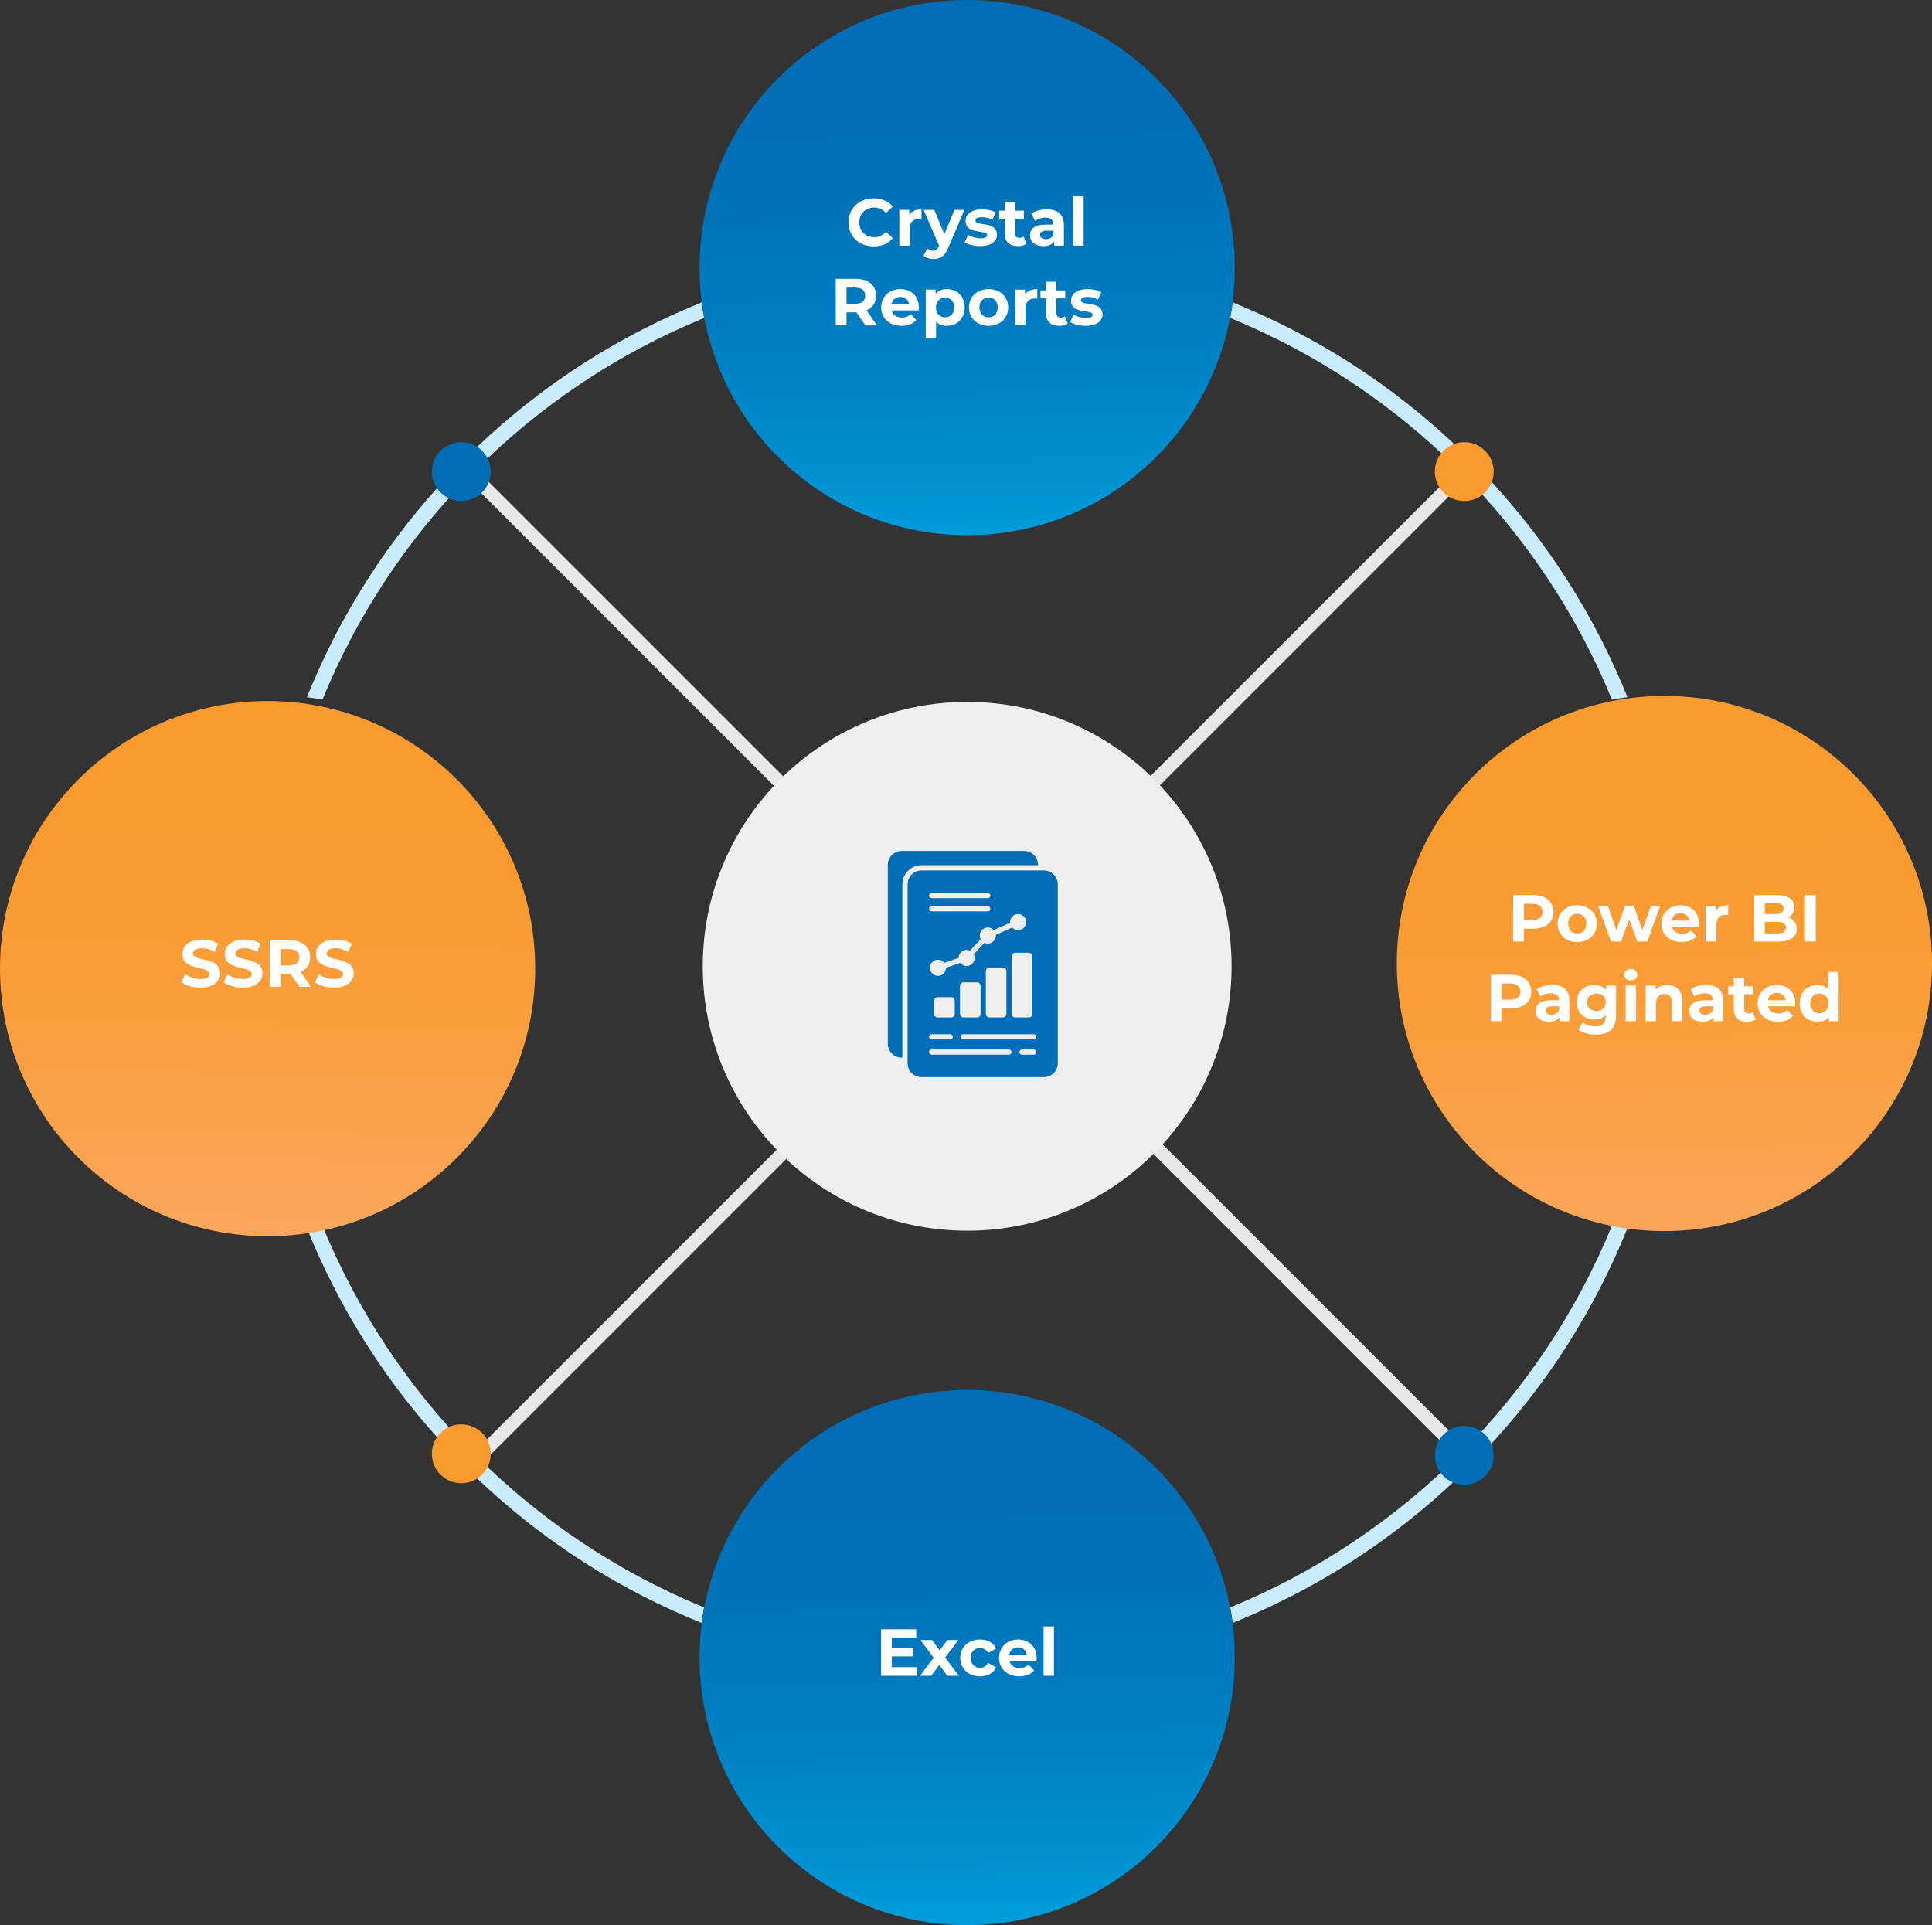 <svg xmlns="http://www.w3.org/2000/svg" xmlns:xlink="http://www.w3.org/1999/xlink" id="Layer_2" viewBox="0 0 1454.34 1449.21"><rect x="0" y="0" width="1454.34" height="1449.21" fill="#333333" stroke="none"/><defs><style>      .cls-1 {        fill: url(#linear-gradient-2);      }      .cls-2 {        fill: #fff;      }      .cls-3 {        fill: #fb9a2d;      }      .cls-4 {        fill: url(#linear-gradient-4);      }      .cls-5 {        fill: url(#linear-gradient-3);      }      .cls-6 {        fill: #006db6;      }      .cls-7 {        fill: #efefef;      }      .cls-8 {        fill: none;        stroke: #e8e8e8;        stroke-miterlimit: 10;        stroke-width: 10px;      }      .cls-9 {        fill: #caecff;      }      .cls-10 {        fill: url(#linear-gradient);      }    </style><linearGradient id="linear-gradient" x1="725.12" y1="1043.76" x2="730.92" y2="1446.6" gradientUnits="userSpaceOnUse"><stop offset="0" stop-color="#006db6"></stop><stop offset=".3" stop-color="#0070b8"></stop><stop offset=".58" stop-color="#007bc1"></stop><stop offset=".85" stop-color="#008ed0"></stop><stop offset="1" stop-color="#009cdb"></stop></linearGradient><linearGradient id="linear-gradient-2" x1="1249.6" y1="529.78" x2="1256.55" y2="940.79" gradientUnits="userSpaceOnUse"><stop offset="0" stop-color="#fb9a2d"></stop><stop offset=".3" stop-color="#fa9a30"></stop><stop offset=".58" stop-color="#fa9e3b"></stop><stop offset=".84" stop-color="#f9a34e"></stop><stop offset=".99" stop-color="#f9a75d"></stop></linearGradient><linearGradient id="linear-gradient-3" x1="724.09" y1="3.41" x2="732.15" y2="406.21" xlink:href="#linear-gradient"></linearGradient><linearGradient id="linear-gradient-4" x1="205.24" y1="524.45" x2="197.76" y2="927.26" xlink:href="#linear-gradient-2"></linearGradient></defs><g id="Layer_1-2" data-name="Layer_1"><g><line class="cls-8" x1="867.91" y1="589.34" x2="1109.01" y2="348.24"></line><line class="cls-8" x1="352" y1="1105.25" x2="593.12" y2="864.13"></line><line class="cls-8" x1="869.35" y1="862.66" x2="1115.87" y2="1109.18"></line><line class="cls-8" x1="346.73" y1="348.61" x2="590.31" y2="592.18"></line><circle class="cls-7" cx="728.05" cy="727.42" r="199.04"></circle><path class="cls-9" d="M1213.39,922.72c-53.25,130.01-157.29,234.05-287.3,287.29.72,3.86,1.33,7.76,1.82,11.7,2.88-1.15,5.75-2.34,8.61-3.55,63.77-26.97,121.05-65.59,170.23-114.77,49.18-49.18,87.8-106.46,114.77-170.24,1.21-2.86,2.39-5.73,3.55-8.61-3.93-.5-7.83-1.1-11.69-1.82Z"></path><path class="cls-9" d="M1221.53,516.22c-26.97-63.78-65.59-121.05-114.77-170.24-49.18-49.18-106.46-87.8-170.23-114.77-2.87-1.21-5.73-2.4-8.61-3.55-.49,3.94-1.1,7.83-1.82,11.7,130.02,53.25,234.05,157.28,287.3,287.29,3.86-.72,7.76-1.33,11.69-1.82-1.16-2.88-2.34-5.75-3.55-8.61Z"></path><path class="cls-9" d="M519.59,231.21c-63.77,26.98-121.05,65.59-170.24,114.77-49.18,49.18-87.8,106.46-114.77,170.24-1.21,2.86-2.39,5.73-3.55,8.61,3.94.49,7.83,1.1,11.7,1.82,53.25-130.02,157.28-234.05,287.3-287.29-.72-3.86-1.33-7.76-1.82-11.7-2.88,1.15-5.75,2.34-8.61,3.55Z"></path><path class="cls-9" d="M242.73,922.72c-3.86.72-7.76,1.33-11.7,1.82,1.16,2.88,2.35,5.75,3.55,8.61,26.97,63.78,65.59,121.05,114.77,170.24,49.18,49.18,106.46,87.8,170.24,114.77,2.86,1.21,5.73,2.4,8.61,3.55.49-3.94,1.1-7.83,1.82-11.7-130.02-53.25-234.05-157.28-287.3-287.29Z"></path><circle class="cls-10" cx="728.05" cy="1247.77" r="201.44"></circle><circle class="cls-1" cx="1252.91" cy="725.31" r="201.44"></circle><circle class="cls-5" cx="728.05" cy="201.44" r="201.44"></circle><circle class="cls-4" cx="201.44" cy="729.17" r="201.44"></circle><g><path class="cls-2" d="M136.62,739.44l2.75-6.1c2.95,2.15,7.35,3.65,11.55,3.65,4.8,0,6.75-1.6,6.75-3.75,0-6.55-20.35-2.05-20.35-15.05,0-5.95,4.8-10.9,14.75-10.9,4.4,0,8.9,1.05,12.15,3.1l-2.5,6.15c-3.25-1.85-6.6-2.75-9.7-2.75-4.8,0-6.65,1.8-6.65,4,0,6.45,20.35,2,20.35,14.85,0,5.85-4.85,10.85-14.85,10.85-5.55,0-11.15-1.65-14.25-4.05Z"></path><path class="cls-2" d="M168.51,739.44l2.75-6.1c2.95,2.15,7.35,3.65,11.55,3.65,4.8,0,6.75-1.6,6.75-3.75,0-6.55-20.35-2.05-20.35-15.05,0-5.95,4.8-10.9,14.75-10.9,4.4,0,8.9,1.05,12.15,3.1l-2.5,6.15c-3.25-1.85-6.6-2.75-9.7-2.75-4.8,0-6.65,1.8-6.65,4,0,6.45,20.35,2,20.35,14.85,0,5.85-4.85,10.85-14.85,10.85-5.55,0-11.15-1.65-14.25-4.05Z"></path><path class="cls-2" d="M225.46,742.89l-6.75-9.75h-7.45v9.75h-8.1v-35h15.15c9.35,0,15.2,4.85,15.2,12.7,0,5.25-2.65,9.1-7.2,11.05l7.85,11.25h-8.7ZM217.87,714.49h-6.6v12.2h6.6c4.95,0,7.45-2.3,7.45-6.1s-2.5-6.1-7.45-6.1Z"></path><path class="cls-2" d="M237.16,739.44l2.75-6.1c2.95,2.15,7.35,3.65,11.55,3.65,4.8,0,6.75-1.6,6.75-3.75,0-6.55-20.35-2.05-20.35-15.05,0-5.95,4.8-10.9,14.75-10.9,4.4,0,8.9,1.05,12.15,3.1l-2.5,6.15c-3.25-1.85-6.6-2.75-9.7-2.75-4.8,0-6.65,1.8-6.65,4,0,6.45,20.35,2,20.35,14.85,0,5.85-4.85,10.85-14.85,10.85-5.55,0-11.15-1.65-14.25-4.05Z"></path></g><g><path class="cls-2" d="M638.68,167.4c0-10.55,8.1-18.1,19-18.1,6.05,0,11.1,2.2,14.4,6.2l-5.2,4.8c-2.35-2.7-5.3-4.1-8.8-4.1-6.55,0-11.2,4.6-11.2,11.2s4.65,11.2,11.2,11.2c3.5,0,6.45-1.4,8.8-4.15l5.2,4.8c-3.3,4.05-8.35,6.25-14.45,6.25-10.85,0-18.95-7.55-18.95-18.1Z"></path><path class="cls-2" d="M693.68,157.6v7.2c-.65-.05-1.15-.1-1.75-.1-4.3,0-7.15,2.35-7.15,7.5v12.7h-7.8v-26.9h7.45v3.55c1.9-2.6,5.1-3.95,9.25-3.95Z"></path><path class="cls-2" d="M725.98,158l-12.15,28.55c-2.6,6.5-6.3,8.45-11.15,8.45-2.75,0-5.75-.9-7.5-2.45l2.85-5.55c1.2,1.05,2.85,1.7,4.4,1.7,2.15,0,3.35-.95,4.4-3.35l.1-.25-11.65-27.1h8.05l7.55,18.25,7.6-18.25h7.5Z"></path><path class="cls-2" d="M726.18,182.4l2.6-5.6c2.4,1.55,6.05,2.6,9.35,2.6,3.6,0,4.95-.95,4.95-2.45,0-4.4-16.25.1-16.25-10.65,0-5.1,4.6-8.7,12.45-8.7,3.7,0,7.8.85,10.35,2.35l-2.6,5.55c-2.65-1.5-5.3-2-7.75-2-3.5,0-5,1.1-5,2.5,0,4.6,16.25.15,16.25,10.75,0,5-4.65,8.55-12.7,8.55-4.55,0-9.15-1.25-11.65-2.9Z"></path><path class="cls-2" d="M772.68,183.6c-1.6,1.15-3.95,1.7-6.35,1.7-6.35,0-10.05-3.25-10.05-9.65v-11.05h-4.15v-6h4.15v-6.55h7.8v6.55h6.7v6h-6.7v10.95c0,2.3,1.25,3.55,3.35,3.55,1.15,0,2.3-.35,3.15-1l2.1,5.5Z"></path><path class="cls-2" d="M800.88,169.55v15.35h-7.3v-3.35c-1.45,2.45-4.25,3.75-8.2,3.75-6.3,0-10.05-3.5-10.05-8.15s3.35-8.05,11.55-8.05h6.2c0-3.35-2-5.3-6.2-5.3-2.85,0-5.8.95-7.75,2.5l-2.8-5.45c2.95-2.1,7.3-3.25,11.6-3.25,8.2,0,12.95,3.8,12.95,11.95ZM793.08,176.4v-2.75h-5.35c-3.65,0-4.8,1.35-4.8,3.15,0,1.95,1.65,3.25,4.4,3.25,2.6,0,4.85-1.2,5.75-3.65Z"></path><path class="cls-2" d="M807.93,147.8h7.8v37.1h-7.8v-37.1Z"></path><path class="cls-2" d="M651.43,244.9l-6.75-9.75h-7.45v9.75h-8.1v-35h15.15c9.35,0,15.2,4.85,15.2,12.7,0,5.25-2.65,9.1-7.2,11.05l7.85,11.25h-8.7ZM643.83,216.5h-6.6v12.2h6.6c4.95,0,7.45-2.3,7.45-6.1s-2.5-6.1-7.45-6.1Z"></path><path class="cls-2" d="M691.53,233.65h-20.35c.75,3.35,3.6,5.4,7.7,5.4,2.85,0,4.9-.85,6.75-2.6l4.15,4.5c-2.5,2.85-6.25,4.35-11.1,4.35-9.3,0-15.35-5.85-15.35-13.85s6.15-13.85,14.35-13.85,14,5.3,14,13.95c0,.6-.1,1.45-.15,2.1ZM671.08,229.1h13.25c-.55-3.4-3.1-5.6-6.6-5.6s-6.1,2.15-6.65,5.6Z"></path><path class="cls-2" d="M726.18,231.45c0,8.45-5.85,13.85-13.4,13.85-3.35,0-6.1-1.05-8.1-3.25v12.55h-7.8v-36.6h7.45v3.1c1.95-2.35,4.85-3.5,8.45-3.5,7.55,0,13.4,5.4,13.4,13.85ZM718.28,231.45c0-4.65-2.95-7.45-6.85-7.45s-6.85,2.8-6.85,7.45,2.95,7.45,6.85,7.45,6.85-2.8,6.85-7.45Z"></path><path class="cls-2" d="M729.38,231.45c0-8.1,6.25-13.85,14.8-13.85s14.75,5.75,14.75,13.85-6.2,13.85-14.75,13.85-14.8-5.75-14.8-13.85ZM751.03,231.45c0-4.65-2.95-7.45-6.85-7.45s-6.9,2.8-6.9,7.45,3,7.45,6.9,7.45,6.85-2.8,6.85-7.45Z"></path><path class="cls-2" d="M780.83,217.6v7.2c-.65-.05-1.15-.1-1.75-.1-4.3,0-7.15,2.35-7.15,7.5v12.7h-7.8v-26.9h7.45v3.55c1.9-2.6,5.1-3.95,9.25-3.95Z"></path><path class="cls-2" d="M803.78,243.6c-1.6,1.15-3.95,1.7-6.35,1.7-6.35,0-10.05-3.25-10.05-9.65v-11.05h-4.15v-6h4.15v-6.55h7.8v6.55h6.7v6h-6.7v10.95c0,2.3,1.25,3.55,3.35,3.55,1.15,0,2.3-.35,3.15-1l2.1,5.5Z"></path><path class="cls-2" d="M805.58,242.4l2.6-5.6c2.4,1.55,6.05,2.6,9.35,2.6,3.6,0,4.95-.95,4.95-2.45,0-4.4-16.25.1-16.25-10.65,0-5.1,4.6-8.7,12.45-8.7,3.7,0,7.8.85,10.35,2.35l-2.6,5.55c-2.65-1.5-5.3-2-7.75-2-3.5,0-5,1.1-5,2.5,0,4.6,16.25.15,16.25,10.75,0,5-4.65,8.55-12.7,8.55-4.55,0-9.15-1.25-11.65-2.9Z"></path></g><g><path class="cls-2" d="M1169.38,686.47c0,7.8-5.85,12.65-15.2,12.65h-7.05v9.65h-8.1v-35h15.15c9.35,0,15.2,4.85,15.2,12.7ZM1161.18,686.47c0-3.85-2.5-6.1-7.45-6.1h-6.6v12.15h6.6c4.95,0,7.45-2.25,7.45-6.05Z"></path><path class="cls-2" d="M1172.53,695.32c0-8.1,6.25-13.85,14.8-13.85s14.75,5.75,14.75,13.85-6.2,13.85-14.75,13.85-14.8-5.75-14.8-13.85ZM1194.18,695.32c0-4.65-2.95-7.45-6.85-7.45s-6.9,2.8-6.9,7.45,3,7.45,6.9,7.45,6.85-2.8,6.85-7.45Z"></path><path class="cls-2" d="M1249.74,681.87l-9.75,26.9h-7.5l-6.05-16.7-6.25,16.7h-7.5l-9.7-26.9h7.35l6.35,18.2,6.6-18.2h6.6l6.4,18.2,6.55-18.2h6.9Z"></path><path class="cls-2" d="M1278.83,697.52h-20.35c.75,3.35,3.6,5.4,7.7,5.4,2.85,0,4.9-.85,6.75-2.6l4.15,4.5c-2.5,2.85-6.25,4.35-11.1,4.35-9.3,0-15.35-5.85-15.35-13.85s6.15-13.85,14.35-13.85,14,5.3,14,13.95c0,.6-.1,1.45-.15,2.1ZM1258.38,692.97h13.25c-.55-3.4-3.1-5.6-6.6-5.6s-6.1,2.15-6.65,5.6Z"></path><path class="cls-2" d="M1300.88,681.47v7.2c-.65-.05-1.15-.1-1.75-.1-4.3,0-7.15,2.35-7.15,7.5v12.7h-7.8v-26.9h7.45v3.55c1.9-2.6,5.1-3.95,9.25-3.95Z"></path><path class="cls-2" d="M1352.53,699.22c0,6.05-4.8,9.55-14,9.55h-18.1v-35h17.1c8.75,0,13.25,3.65,13.25,9.1,0,3.5-1.8,6.2-4.65,7.7,3.9,1.25,6.4,4.25,6.4,8.65ZM1328.48,679.87v8.25h8.05c3.95,0,6.1-1.4,6.1-4.15s-2.15-4.1-6.1-4.1h-8.05ZM1344.38,698.37c0-2.95-2.25-4.35-6.45-4.35h-9.45v8.65h9.45c4.2,0,6.45-1.3,6.45-4.3Z"></path><path class="cls-2" d="M1358.68,673.77h8.1v35h-8.1v-35Z"></path><path class="cls-2" d="M1152.66,746.47c0,7.8-5.85,12.65-15.2,12.65h-7.05v9.65h-8.1v-35h15.15c9.35,0,15.2,4.85,15.2,12.7ZM1144.46,746.47c0-3.85-2.5-6.1-7.45-6.1h-6.6v12.15h6.6c4.95,0,7.45-2.25,7.45-6.05Z"></path><path class="cls-2" d="M1181.41,753.42v15.35h-7.3v-3.35c-1.45,2.45-4.25,3.75-8.2,3.75-6.3,0-10.05-3.5-10.05-8.15s3.35-8.05,11.55-8.05h6.2c0-3.35-2-5.3-6.2-5.3-2.85,0-5.8.95-7.75,2.5l-2.8-5.45c2.95-2.1,7.3-3.25,11.6-3.25,8.2,0,12.95,3.8,12.95,11.95ZM1173.61,760.27v-2.75h-5.35c-3.65,0-4.8,1.35-4.8,3.15,0,1.95,1.65,3.25,4.4,3.25,2.6,0,4.85-1.2,5.75-3.65Z"></path><path class="cls-2" d="M1216.51,741.87v22.4c0,10-5.4,14.6-15.1,14.6-5.1,0-10.05-1.25-13.2-3.7l3.1-5.6c2.3,1.85,6.05,3.05,9.5,3.05,5.5,0,7.9-2.5,7.9-7.35v-1.15c-2.05,2.25-5,3.35-8.5,3.35-7.45,0-13.45-5.15-13.45-13s6-13,13.45-13c3.75,0,6.85,1.25,8.9,3.85v-3.45h7.4ZM1208.81,754.47c0-3.95-2.95-6.6-7.05-6.6s-7.1,2.65-7.1,6.6,3,6.6,7.1,6.6,7.05-2.65,7.05-6.6Z"></path><path class="cls-2" d="M1222.81,733.77c0-2.45,1.95-4.35,4.85-4.35s4.85,1.8,4.85,4.2c0,2.6-1.95,4.5-4.85,4.5s-4.85-1.9-4.85-4.35ZM1223.76,741.87h7.8v26.9h-7.8v-26.9Z"></path><path class="cls-2" d="M1266.31,753.37v15.4h-7.8v-14.2c0-4.35-2-6.35-5.45-6.35-3.75,0-6.45,2.3-6.45,7.25v13.3h-7.8v-26.9h7.45v3.15c2.1-2.3,5.25-3.55,8.9-3.55,6.35,0,11.15,3.7,11.15,11.9Z"></path><path class="cls-2" d="M1297.16,753.42v15.35h-7.3v-3.35c-1.45,2.45-4.25,3.75-8.2,3.75-6.3,0-10.05-3.5-10.05-8.15s3.35-8.05,11.55-8.05h6.2c0-3.35-2-5.3-6.2-5.3-2.85,0-5.8.95-7.75,2.5l-2.8-5.45c2.95-2.1,7.3-3.25,11.6-3.25,8.2,0,12.95,3.8,12.95,11.95ZM1289.36,760.27v-2.75h-5.35c-3.65,0-4.8,1.35-4.8,3.15,0,1.95,1.65,3.25,4.4,3.25,2.6,0,4.85-1.2,5.75-3.65Z"></path><path class="cls-2" d="M1321.56,767.47c-1.6,1.15-3.95,1.7-6.35,1.7-6.35,0-10.05-3.25-10.05-9.65v-11.05h-4.15v-6h4.15v-6.55h7.8v6.55h6.7v6h-6.7v10.95c0,2.3,1.25,3.55,3.35,3.55,1.15,0,2.3-.35,3.15-1l2.1,5.5Z"></path><path class="cls-2" d="M1351.31,757.52h-20.35c.75,3.35,3.6,5.4,7.7,5.4,2.85,0,4.9-.85,6.75-2.6l4.15,4.5c-2.5,2.85-6.25,4.35-11.1,4.35-9.3,0-15.35-5.85-15.35-13.85s6.15-13.85,14.35-13.85,14,5.3,14,13.95c0,.6-.1,1.45-.15,2.1ZM1330.86,752.97h13.25c-.55-3.4-3.1-5.6-6.6-5.6s-6.1,2.15-6.65,5.6Z"></path><path class="cls-2" d="M1384.06,731.67v37.1h-7.45v-3.1c-1.95,2.35-4.8,3.5-8.4,3.5-7.6,0-13.45-5.4-13.45-13.85s5.85-13.85,13.45-13.85c3.3,0,6.1,1.05,8.05,3.25v-13.05h7.8ZM1376.41,755.32c0-4.65-3-7.45-6.85-7.45s-6.9,2.8-6.9,7.45,3,7.45,6.9,7.45,6.85-2.8,6.85-7.45Z"></path></g><g><path class="cls-2" d="M690.36,1254.99v6.5h-27.1v-35h26.45v6.5h-18.4v7.6h16.25v6.3h-16.25v8.1h19.05Z"></path><path class="cls-2" d="M713.01,1261.49l-5.9-8.25-6.1,8.25h-8.5l10.35-13.55-10-13.35h8.75l5.7,7.85,5.85-7.85h8.3l-10,13.15,10.4,13.75h-8.85Z"></path><path class="cls-2" d="M722.8,1248.03c0-8.1,6.25-13.85,15-13.85,5.65,0,10.1,2.45,12.05,6.85l-6.05,3.25c-1.45-2.55-3.6-3.7-6.05-3.7-3.95,0-7.05,2.75-7.05,7.45s3.1,7.45,7.05,7.45c2.45,0,4.6-1.1,6.05-3.7l6.05,3.3c-1.95,4.3-6.4,6.8-12.05,6.8-8.75,0-15-5.75-15-13.85Z"></path><path class="cls-2" d="M780.21,1250.23h-20.35c.75,3.35,3.6,5.4,7.7,5.4,2.85,0,4.9-.85,6.75-2.6l4.15,4.5c-2.5,2.85-6.25,4.35-11.1,4.35-9.3,0-15.35-5.85-15.35-13.85s6.15-13.85,14.35-13.85,14,5.3,14,13.95c0,.6-.1,1.45-.15,2.1ZM759.76,1245.68h13.25c-.55-3.4-3.1-5.6-6.6-5.6s-6.1,2.15-6.65,5.6Z"></path><path class="cls-2" d="M785.56,1224.38h7.8v37.1h-7.8v-37.1Z"></path></g><g><path class="cls-6" d="M781.37,651.08l-.16.24h-87.49c-7.96,0-14.45,6.49-14.45,14.45v129.79l-.45.63c-5.81,0-10.51-4.7-10.51-10.51v-134.6c0-5.81,4.7-10.51,10.51-10.51h92.04c5.81,0,10.51,4.7,10.51,10.51Z"></path><path class="cls-6" d="M785.75,655.26h-92.04c-5.81,0-10.51,4.7-10.51,10.51v134.6c0,5.81,4.7,10.51,10.51,10.51h92.04c5.81,0,10.51-4.7,10.51-10.51v-134.6c0-5.81-4.7-10.51-10.51-10.51ZM777.08,719.84v43.46c0,1.45-1.18,2.63-2.63,2.63h-10.27c-1.45,0-2.63-1.18-2.63-2.63v-43.46c0-1.45,1.18-2.63,2.63-2.63h10.27c1.45,0,2.63,1.18,2.63,2.63ZM760.35,694.14c0-3.36,2.71-6.07,6.07-6.07s6.04,2.71,6.04,6.07-2.71,6.07-6.04,6.07c-1.76,0-3.36-.76-4.47-1.97l-12.35,5.49c.03.18.03.34.03.52,0,3.34-2.71,6.07-6.04,6.07-.89,0-1.76-.18-2.52-.55l-8.07,8.56c.45.82.68,1.79.68,2.79,0,3.34-2.71,6.07-6.04,6.07-1.94,0-3.65-.95-4.76-2.36l-10.77,3.7c0,3.34-2.71,6.07-6.04,6.07s-6.07-2.73-6.07-6.07,2.73-6.07,6.07-6.07c1.94,0,3.63.95,4.73,2.36l10.77-3.7c0-3.36,2.73-6.07,6.07-6.07.89,0,1.73.18,2.5.55l8.07-8.57c-.45-.84-.68-1.79-.68-2.79,0-3.36,2.71-6.07,6.07-6.07,1.73,0,3.31.74,4.41,1.94l12.37-5.49c-.03-.16-.03-.34-.03-.5ZM757.62,730.98v32.32c0,1.45-1.18,2.63-2.63,2.63h-10.25c-1.45,0-2.63-1.18-2.63-2.63v-32.32c0-1.45,1.18-2.63,2.63-2.63h10.25c1.45,0,2.63,1.18,2.63,2.63ZM738.17,742.12v21.18c0,1.45-1.18,2.63-2.63,2.63h-10.27c-1.45,0-2.63-1.18-2.63-2.63v-21.18c0-1.45,1.18-2.63,2.63-2.63h10.27c1.45,0,2.63,1.18,2.63,2.63ZM718.7,753.26v10.04c0,1.45-1.18,2.63-2.63,2.63h-10.27c-1.45,0-2.63-1.18-2.63-2.63v-10.04c0-1.45,1.18-2.63,2.63-2.63h10.27c1.45,0,2.63,1.18,2.63,2.63ZM701.32,672.16h42.24c1.09,0,1.97.88,1.97,1.97s-.88,1.97-1.97,1.97h-42.24c-1.09,0-1.97-.88-1.97-1.97s.88-1.97,1.97-1.97ZM701.32,682.12h42.24c1.09,0,1.97.88,1.97,1.97s-.88,1.97-1.97,1.97h-42.24c-1.09,0-1.97-.88-1.97-1.97s.88-1.97,1.97-1.97ZM701.32,778.54h13.98c1.09,0,1.97.88,1.97,1.97s-.88,1.97-1.97,1.97h-13.98c-1.09,0-1.97-.88-1.97-1.97s.88-1.97,1.97-1.97ZM759.41,793.97h-58.09c-1.09,0-1.97-.88-1.97-1.97s.88-1.97,1.97-1.97h58.09c1.09,0,1.97.88,1.97,1.97s-.88,1.97-1.97,1.97ZM778.15,793.97h-8.77c-1.09,0-1.97-.88-1.97-1.97s.88-1.97,1.97-1.97h8.77c1.09,0,1.97.88,1.97,1.97s-.88,1.97-1.97,1.97ZM778.15,782.48h-53.17c-1.09,0-1.97-.88-1.97-1.97s.88-1.97,1.97-1.97h53.17c1.09,0,1.97.88,1.97,1.97s-.88,1.97-1.97,1.97Z"></path></g><circle class="cls-6" cx="347.25" cy="355.01" r="22.15"></circle><circle class="cls-3" cx="1102.24" cy="355.01" r="22.15"></circle><circle class="cls-6" cx="1102.24" cy="1095.54" r="22.15"></circle><circle class="cls-3" cx="347.25" cy="1094.37" r="22.15"></circle></g></g></svg>
